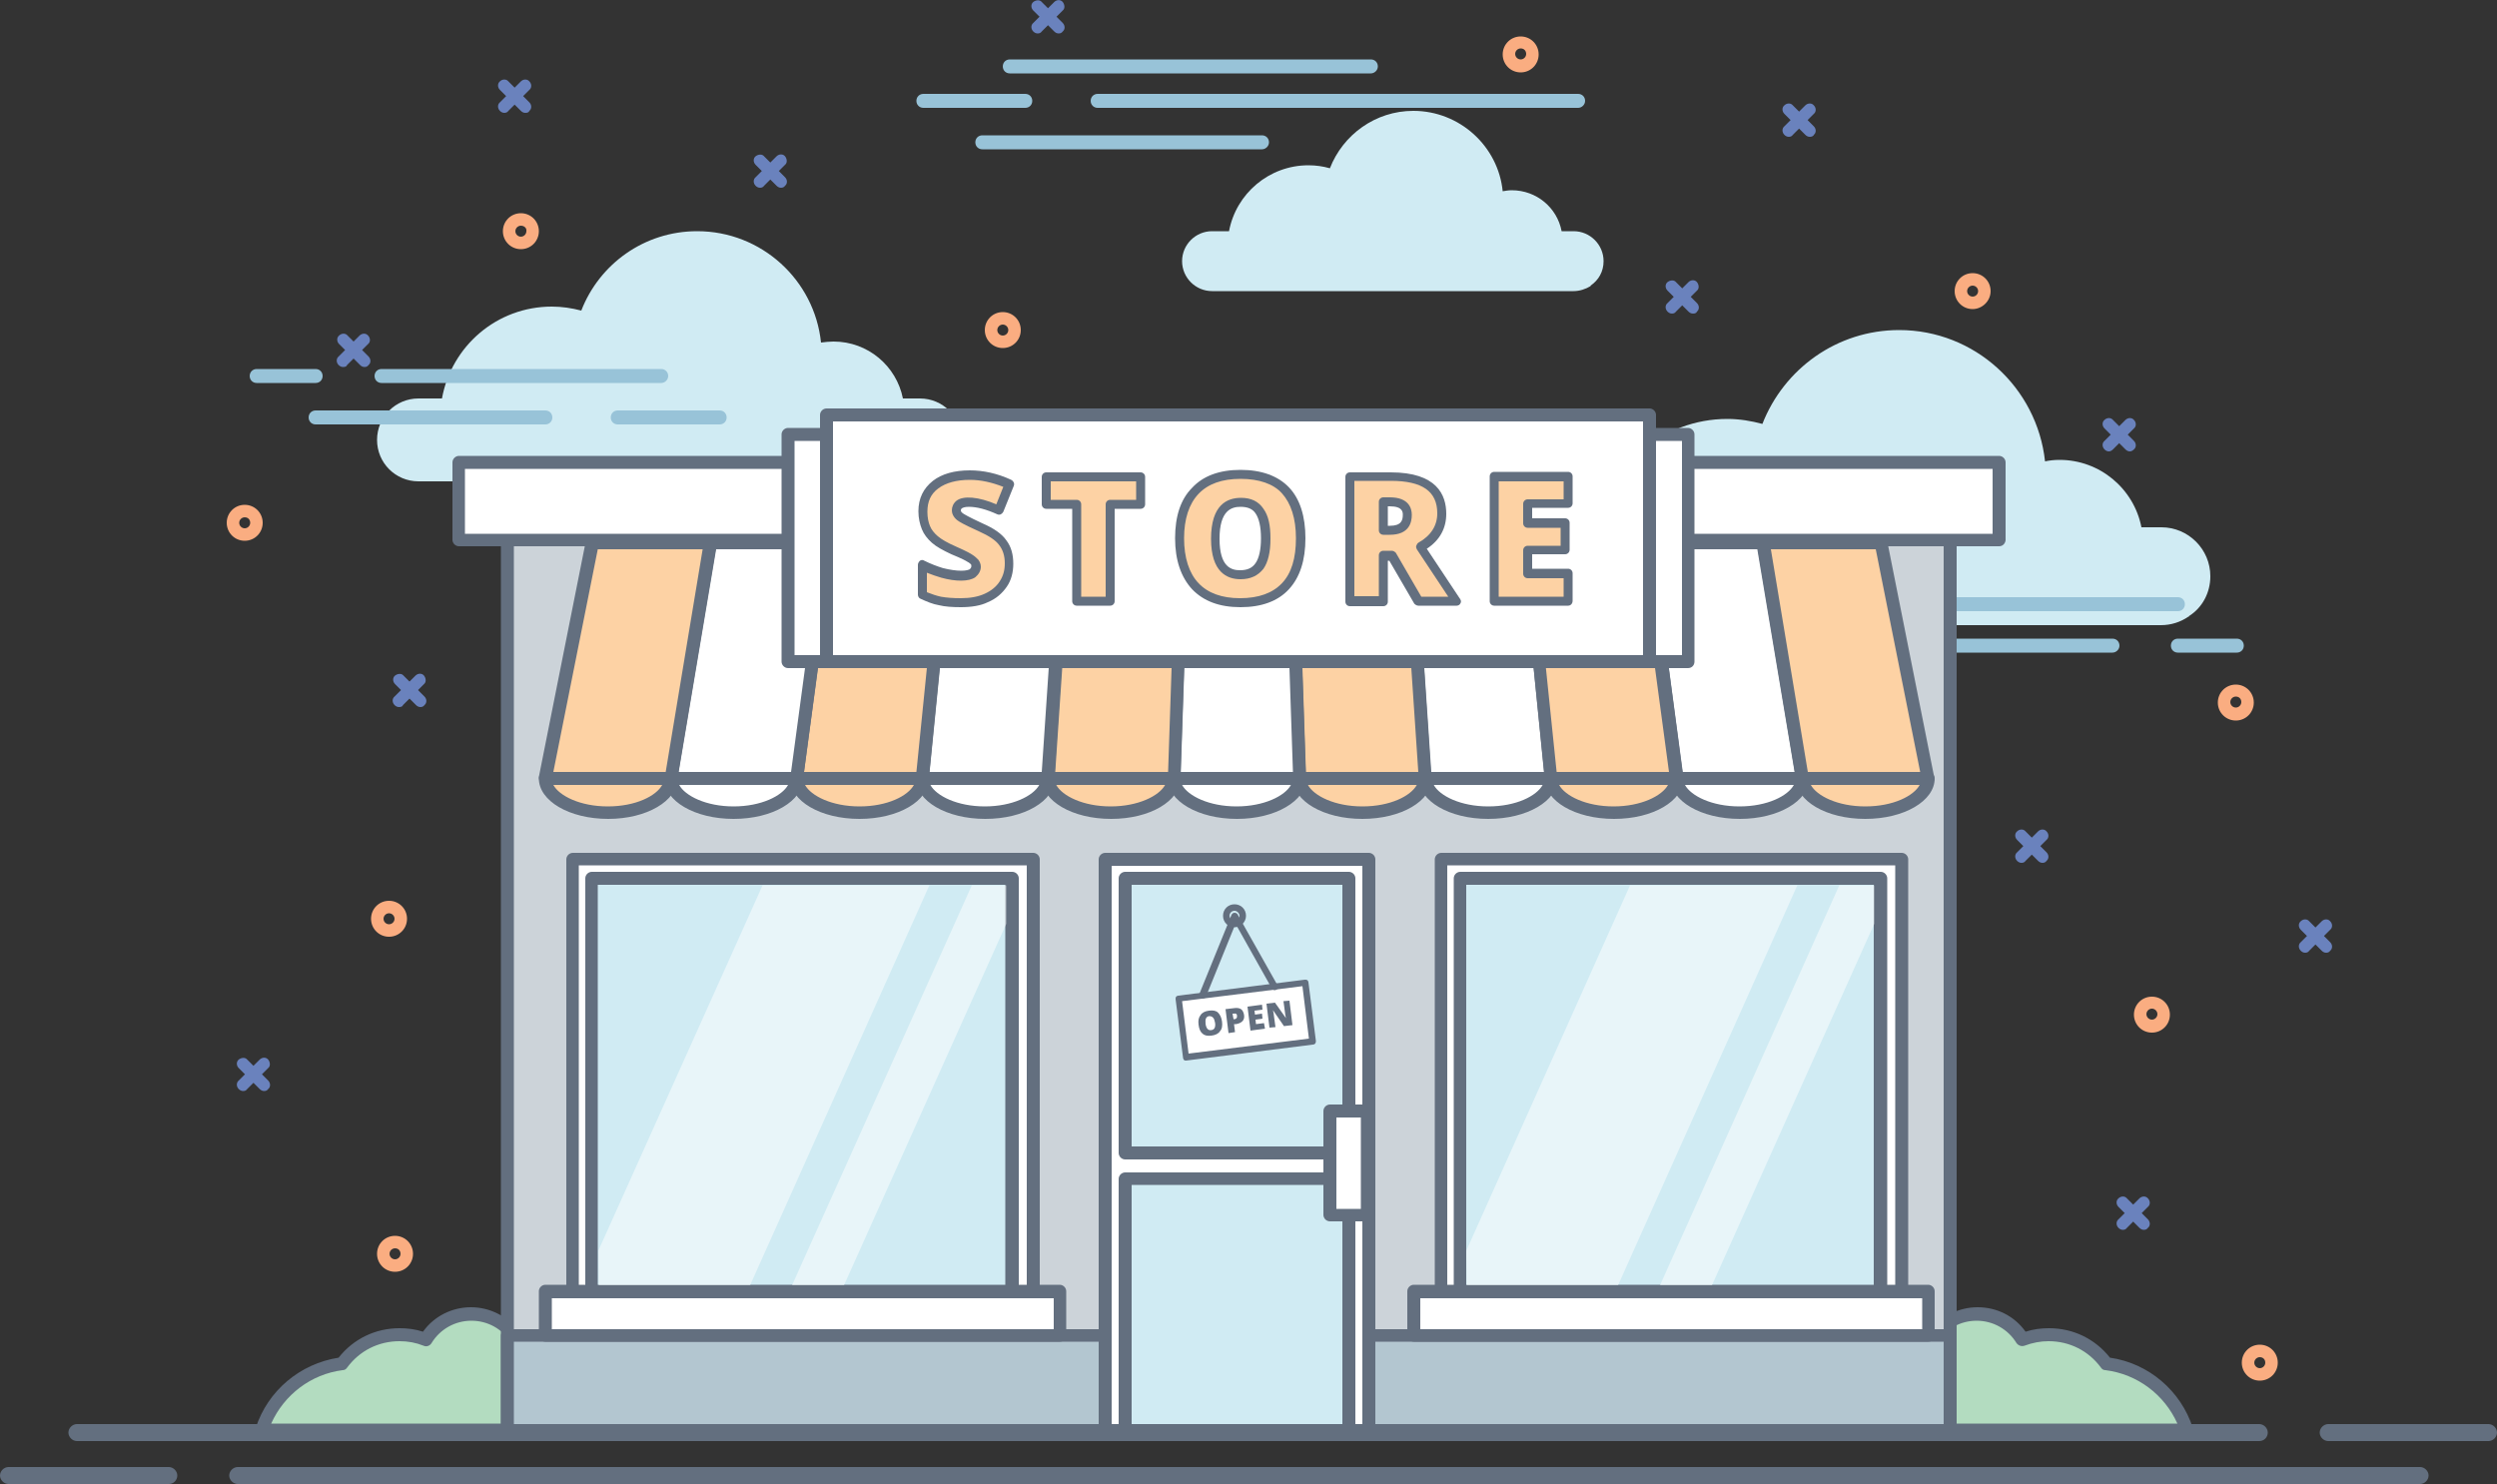 <?xml version="1.0" encoding="utf-8"?>
<!-- Generator: Adobe Illustrator 21.1.0, SVG Export Plug-In . SVG Version: 6.00 Build 0)  -->
<svg version="1.1" id="Layer_1" xmlns="http://www.w3.org/2000/svg" xmlns:xlink="http://www.w3.org/1999/xlink" x="0px" y="0px"
	 viewBox="0 0 500 297.2" style="enable-background:new 0 0 500 297.2;" xml:space="preserve">
<rect x="0" y="0" width="500" height="297.2" fill="#333333" stroke="none"/>
<style type="text/css">
	.st0{fill:#D0EBF3;}
	.st1{fill:#98C3D8;}
	.st2{fill:#B3DCC0;}
	.st3{fill:#636F7F;}
	.st4{fill:#CCD3D9;}
	.st5{fill:#B3C6D0;}
	.st6{fill:#FFFFFF;}
	.st7{opacity:0.5;fill:#FFFFFF;}
	.st8{fill:#FDD2A4;}
	.st9{fill:#6A82BD;}
	.st10{fill:#FAAD81;}
</style>
<path class="st0" d="M442.6,115.4c0-5.4-4.4-9.8-9.8-9.8h-4c-1.5-7.7-8.3-13.5-16.4-13.5c-1,0-2,0.1-2.9,0.3
	c-1.6-14.8-14.1-26.3-29.2-26.3c-12.5,0-23.1,7.8-27.4,18.8c-2.2-0.6-4.6-1-7-1c-13,0-23.7,9.4-26,21.7h-5.6c-5.4,0-9.8,4.4-9.8,9.8
	c0,5.4,4.4,9.8,9.8,9.8h118.4c2,0,3.9-0.6,5.5-1.7h0.1c0,0,0-0.1,0-0.1C441,121.7,442.6,118.7,442.6,115.4z"/>
<g>
	<path class="st1" d="M423,130.7h-56c-0.8,0-1.4-0.6-1.4-1.4c0-0.8,0.6-1.4,1.4-1.4h56c0.8,0,1.4,0.6,1.4,1.4
		C424.4,130.1,423.7,130.7,423,130.7z"/>
	<path class="st1" d="M447.9,130.7h-11.8c-0.8,0-1.4-0.6-1.4-1.4c0-0.8,0.6-1.4,1.4-1.4h11.8c0.8,0,1.4,0.6,1.4,1.4
		C449.3,130.1,448.7,130.7,447.9,130.7z"/>
	<path class="st1" d="M436.1,122.4h-46c-0.8,0-1.4-0.6-1.4-1.4s0.6-1.4,1.4-1.4h46c0.8,0,1.4,0.6,1.4,1.4S436.9,122.4,436.1,122.4z"
		/>
	<path class="st1" d="M375.6,122.4h-20.4c-0.8,0-1.4-0.6-1.4-1.4s0.6-1.4,1.4-1.4h20.4c0.8,0,1.4,0.6,1.4,1.4
		S376.4,122.4,375.6,122.4z"/>
</g>
<path class="st0" d="M192.5,88.1c0-4.6-3.7-8.3-8.3-8.3h-3.4c-1.3-6.5-7-11.4-13.9-11.4c-0.8,0-1.7,0.1-2.5,0.2
	c-1.3-12.5-11.9-22.3-24.8-22.3c-10.6,0-19.6,6.6-23.2,15.9c-1.9-0.5-3.9-0.8-5.9-0.8c-11,0-20.1,7.9-22,18.4h-4.7
	c-4.6,0-8.3,3.7-8.3,8.3c0,4.6,3.7,8.3,8.3,8.3h100.4c1.7,0,3.3-0.5,4.7-1.4h0.1c0,0,0-0.1,0-0.1C191.1,93.4,192.5,90.9,192.5,88.1z
	"/>
<path class="st0" d="M321.1,52.3c0-3.3-2.7-6-6-6h-2.4c-0.9-4.7-5-8.2-10-8.2c-0.6,0-1.2,0.1-1.8,0.2c-0.9-9-8.6-16.1-17.9-16.1
	c-7.6,0-14.1,4.8-16.7,11.5c-1.4-0.4-2.8-0.6-4.3-0.6c-7.9,0-14.5,5.7-15.9,13.2h-3.4c-3.3,0-6,2.7-6,6c0,3.3,2.7,6,6,6h72.4
	c1.2,0,2.4-0.4,3.4-1h0c0,0,0,0,0-0.1C320.1,56.1,321.1,54.4,321.1,52.3z"/>
<g>
	<path class="st2" d="M52.5,286.4c2.3-7.1,8.5-12.3,16.1-13.3c2.6-3.5,6.8-5.8,11.5-5.8c1.8,0,3.6,0.4,5.2,1
		c1.9-3.1,5.2-5.2,9.1-5.2c3.8,0,7.1,2,9,5c1.8-0.5,3.8-0.8,5.8-0.8c10.8,0,19.6,8.4,20.3,19.1H52.5z"/>
	<path class="st3" d="M129.4,287.7h-77c-0.4,0-0.8-0.2-1-0.5c-0.2-0.3-0.3-0.8-0.2-1.2c2.4-7.5,8.9-12.9,16.6-14.1
		c3-3.8,7.4-5.9,12.2-5.9c1.6,0,3.2,0.2,4.7,0.7c2.2-3.1,5.8-4.9,9.6-4.9c3.8,0,7.3,1.8,9.6,4.8c1.7-0.4,3.5-0.6,5.2-0.6
		c11.4,0,20.8,8.9,21.5,20.3c0,0.4-0.1,0.7-0.3,1C130.1,287.5,129.8,287.7,129.4,287.7z M54.3,285.1H128
		c-1.2-9.4-9.3-16.5-18.8-16.5c-1.8,0-3.6,0.3-5.4,0.8c-0.6,0.2-1.1-0.1-1.5-0.5c-1.7-2.8-4.7-4.4-7.9-4.4c-3.3,0-6.3,1.7-8,4.5
		c-0.3,0.5-1,0.8-1.6,0.5c-1.5-0.6-3.1-0.9-4.8-0.9c-4.2,0-8,1.9-10.5,5.3c-0.2,0.3-0.5,0.5-0.9,0.5
		C62.3,275.2,56.9,279.3,54.3,285.1z"/>
</g>
<g>
	<path class="st2" d="M437.9,286.4c-2.3-7.1-8.5-12.3-16.1-13.3c-2.6-3.5-6.8-5.8-11.5-5.8c-1.8,0-3.6,0.4-5.2,1
		c-1.9-3.1-5.2-5.2-9.1-5.2c-3.8,0-7.1,2-9,5c-1.8-0.5-3.8-0.8-5.8-0.8c-10.8,0-19.6,8.4-20.3,19.1H437.9z"/>
	<path class="st3" d="M437.9,287.7h-77c-0.4,0-0.7-0.1-0.9-0.4c-0.2-0.3-0.4-0.6-0.3-1c0.7-11.4,10.2-20.3,21.5-20.3
		c1.7,0,3.5,0.2,5.2,0.6c2.3-3,5.8-4.8,9.6-4.8c3.9,0,7.4,1.8,9.6,4.9c1.5-0.5,3.1-0.7,4.7-0.7c4.8,0,9.2,2.1,12.2,5.9
		c7.7,1.1,14.2,6.6,16.6,14.1c0.1,0.4,0.1,0.8-0.2,1.2C438.7,287.5,438.3,287.7,437.9,287.7z M362.4,285.1H436
		c-2.6-5.8-8-9.9-14.4-10.7c-0.4,0-0.7-0.2-0.9-0.5c-2.5-3.4-6.3-5.3-10.5-5.3c-1.6,0-3.2,0.3-4.8,0.9c-0.6,0.2-1.2,0-1.6-0.5
		c-1.7-2.8-4.7-4.5-8-4.5c-3.2,0-6.2,1.6-7.9,4.4c-0.3,0.5-0.9,0.7-1.5,0.5c-1.8-0.5-3.6-0.8-5.4-0.8
		C371.6,268.6,363.6,275.8,362.4,285.1z"/>
</g>
<g>
	<rect x="101.6" y="108.2" class="st4" width="288.9" height="178.7"/>
	<path class="st3" d="M390.5,288.2H101.6c-0.7,0-1.3-0.6-1.3-1.3V108.1c0-0.7,0.6-1.3,1.3-1.3h288.9c0.7,0,1.3,0.6,1.3,1.3v178.7
		C391.8,287.6,391.2,288.2,390.5,288.2z M102.9,285.6h286.3V109.4H102.9V285.6z"/>
</g>
<g>
	<rect x="101.6" y="267.4" class="st5" width="288.9" height="19.4"/>
	<path class="st3" d="M390.5,288.2H101.6c-0.7,0-1.3-0.6-1.3-1.3v-19.4c0-0.7,0.6-1.3,1.3-1.3h288.9c0.7,0,1.3,0.6,1.3,1.3v19.4
		C391.8,287.6,391.2,288.2,390.5,288.2z M102.9,285.6h286.3v-16.9H102.9V285.6z"/>
</g>
<g>
	<rect x="221.3" y="172.1" class="st6" width="52.8" height="114.8"/>
	<path class="st3" d="M274.1,288.2h-52.8c-0.7,0-1.3-0.6-1.3-1.3V172.1c0-0.7,0.6-1.3,1.3-1.3h52.8c0.7,0,1.3,0.6,1.3,1.3v114.8
		C275.4,287.6,274.8,288.2,274.1,288.2z M222.6,285.6h50.2V173.4h-50.2V285.6z"/>
</g>
<g>
	<rect x="288.5" y="172.1" class="st6" width="92.2" height="91.3"/>
	<path class="st3" d="M380.8,264.7h-92.2c-0.7,0-1.3-0.6-1.3-1.3v-91.3c0-0.7,0.6-1.3,1.3-1.3h92.2c0.7,0,1.3,0.6,1.3,1.3v91.3
		C382.1,264.1,381.5,264.7,380.8,264.7z M289.8,262.1h89.7v-88.8h-89.7V262.1z"/>
</g>
<g>
	<rect x="292.3" y="175.9" class="st0" width="84.2" height="87.5"/>
	<path class="st3" d="M376.6,264.7h-84.2c-0.7,0-1.3-0.6-1.3-1.3v-87.5c0-0.7,0.6-1.3,1.3-1.3h84.2c0.7,0,1.3,0.6,1.3,1.3v87.5
		C377.9,264.1,377.3,264.7,376.6,264.7z M293.6,262.1h81.6v-84.9h-81.6V262.1z"/>
</g>
<g>
	<rect x="225.3" y="175.9" class="st0" width="44.8" height="55"/>
	<path class="st3" d="M270.1,232.2h-44.8c-0.7,0-1.3-0.6-1.3-1.3v-55c0-0.7,0.6-1.3,1.3-1.3h44.8c0.7,0,1.3,0.6,1.3,1.3v55
		C271.3,231.6,270.8,232.2,270.1,232.2z M226.6,229.6h42.2v-52.4h-42.2V229.6z"/>
</g>
<g>
	<rect x="225.3" y="236.1" class="st0" width="44.8" height="50.6"/>
	<path class="st3" d="M270.1,288h-44.8c-0.7,0-1.3-0.6-1.3-1.3v-50.6c0-0.7,0.6-1.3,1.3-1.3h44.8c0.7,0,1.3,0.6,1.3,1.3v50.6
		C271.3,287.4,270.8,288,270.1,288z M226.6,285.4h42.2v-48.1h-42.2V285.4z"/>
</g>
<path class="st3" d="M452.4,288.6h-437c-0.9,0-1.7-0.8-1.7-1.7s0.8-1.7,1.7-1.7h437c0.9,0,1.7,0.8,1.7,1.7S453.4,288.6,452.4,288.6z
	"/>
<path class="st3" d="M498.3,288.6h-32.1c-0.9,0-1.7-0.8-1.7-1.7s0.8-1.7,1.7-1.7h32.1c0.9,0,1.7,0.8,1.7,1.7
	S499.2,288.6,498.3,288.6z"/>
<path class="st3" d="M484.6,297.2h-437c-0.9,0-1.7-0.8-1.7-1.7s0.8-1.7,1.7-1.7h437c0.9,0,1.7,0.8,1.7,1.7S485.5,297.2,484.6,297.2z
	"/>
<path class="st3" d="M33.8,297.2H1.7c-0.9,0-1.7-0.8-1.7-1.7s0.8-1.7,1.7-1.7h32.1c0.9,0,1.7,0.8,1.7,1.7S34.8,297.2,33.8,297.2z"/>
<g>
	<rect x="266.3" y="222.5" class="st6" width="7.5" height="20.8"/>
	<path class="st3" d="M273.8,244.6h-7.5c-0.7,0-1.3-0.6-1.3-1.3v-20.8c0-0.7,0.6-1.3,1.3-1.3h7.5c0.7,0,1.3,0.6,1.3,1.3v20.8
		C275.1,244,274.5,244.6,273.8,244.6z M267.6,242.1h4.9v-18.3h-4.9V242.1z"/>
</g>
<g>
	<rect x="283.1" y="258.7" class="st6" width="103" height="8.8"/>
	<path class="st3" d="M386.1,268.7h-103c-0.7,0-1.3-0.6-1.3-1.3v-8.8c0-0.7,0.6-1.3,1.3-1.3h103c0.7,0,1.3,0.6,1.3,1.3v8.8
		C387.4,268.2,386.8,268.7,386.1,268.7z M284.4,266.2h100.5V260H284.4V266.2z"/>
</g>
<g>
	<rect x="114.6" y="172.1" class="st6" width="92.2" height="91.3"/>
	<path class="st3" d="M206.9,264.7h-92.2c-0.7,0-1.3-0.6-1.3-1.3v-91.3c0-0.7,0.6-1.3,1.3-1.3h92.2c0.7,0,1.3,0.6,1.3,1.3v91.3
		C208.1,264.1,207.6,264.7,206.9,264.7z M115.9,262.1h89.7v-88.8h-89.7V262.1z"/>
</g>
<g>
	<rect x="118.4" y="175.9" class="st0" width="84.2" height="87.5"/>
	<path class="st3" d="M202.7,264.7h-84.2c-0.7,0-1.3-0.6-1.3-1.3v-87.5c0-0.7,0.6-1.3,1.3-1.3h84.2c0.7,0,1.3,0.6,1.3,1.3v87.5
		C203.9,264.1,203.4,264.7,202.7,264.7z M119.7,262.1h81.6v-84.9h-81.6V262.1z"/>
</g>
<g>
	<rect x="109.2" y="258.7" class="st6" width="103" height="8.8"/>
	<path class="st3" d="M212.2,268.7h-103c-0.7,0-1.3-0.6-1.3-1.3v-8.8c0-0.7,0.6-1.3,1.3-1.3h103c0.7,0,1.3,0.6,1.3,1.3v8.8
		C213.5,268.2,212.9,268.7,212.2,268.7z M110.5,266.2h100.5V260H110.5V266.2z"/>
</g>
<g>
	<rect x="91.9" y="92.6" class="st6" width="308.4" height="15.6"/>
	<path class="st3" d="M400.3,109.4H91.9c-0.7,0-1.3-0.6-1.3-1.3V92.6c0-0.7,0.6-1.3,1.3-1.3h308.4c0.7,0,1.3,0.6,1.3,1.3v15.6
		C401.5,108.9,401,109.4,400.3,109.4z M93.1,106.9H399v-13H93.1V106.9z"/>
</g>
<polygon class="st7" points="293.7,257.4 324,257.4 359.9,177.3 326.4,177.3 293.6,250.5 "/>
<polygon class="st7" points="332.4,257.4 342.8,257.4 375.3,185 375.3,177.3 368.3,177.3 "/>
<polygon class="st7" points="119.9,257.4 150.2,257.4 186.1,177.3 152.7,177.3 119.8,250.5 "/>
<polygon class="st7" points="158.6,257.4 169,257.4 201.5,185 201.5,177.3 194.6,177.3 "/>
<g>
	<g>
		<path class="st8" d="M373.5,162.7c7,0,12.6-3.1,12.6-6.9H361C361,159.7,366.6,162.7,373.5,162.7z"/>
		<path class="st3" d="M373.5,164c-7.8,0-13.9-3.6-13.9-8.1c0-0.7,0.6-1.3,1.3-1.3h25.2c0.7,0,1.3,0.6,1.3,1.3
			C387.4,160.4,381.3,164,373.5,164z M362.6,157.2c1.2,2.2,5.4,4.3,10.9,4.3c5.6,0,9.7-2.1,10.9-4.3H362.6z"/>
	</g>
	<g>
		<path class="st6" d="M348.4,162.7c7,0,12.6-3.1,12.6-6.9h-25.2C335.8,159.7,341.4,162.7,348.4,162.7z"/>
		<path class="st3" d="M348.4,164c-7.8,0-13.9-3.6-13.9-8.1c0-0.7,0.6-1.3,1.3-1.3h25.2c0.7,0,1.3,0.6,1.3,1.3
			C362.2,160.4,356.1,164,348.4,164z M337.4,157.2c1.2,2.2,5.4,4.3,10.9,4.3c5.6,0,9.7-2.1,10.9-4.3H337.4z"/>
	</g>
	<g>
		<path class="st8" d="M323.2,162.7c7,0,12.6-3.1,12.6-6.9h-25.2C310.6,159.7,316.2,162.7,323.2,162.7z"/>
		<path class="st3" d="M323.2,164c-7.8,0-13.9-3.6-13.9-8.1c0-0.7,0.6-1.3,1.3-1.3h25.2c0.7,0,1.3,0.6,1.3,1.3
			C337.1,160.4,331,164,323.2,164z M312.2,157.2c1.2,2.2,5.4,4.3,10.9,4.3s9.7-2.1,10.9-4.3H312.2z"/>
	</g>
	<g>
		<path class="st6" d="M298,162.7c7,0,12.6-3.1,12.6-6.9h-25.2C285.4,159.7,291.1,162.7,298,162.7z"/>
		<path class="st3" d="M298,164c-7.8,0-13.9-3.6-13.9-8.1c0-0.7,0.6-1.3,1.3-1.3h25.2c0.7,0,1.3,0.6,1.3,1.3
			C311.9,160.4,305.8,164,298,164z M287.1,157.2c1.2,2.2,5.4,4.3,10.9,4.3c5.6,0,9.7-2.1,10.9-4.3H287.1z"/>
	</g>
	<g>
		<path class="st8" d="M272.8,162.7c7,0,12.6-3.1,12.6-6.9h-25.2C260.2,159.7,265.9,162.7,272.8,162.7z"/>
		<path class="st3" d="M272.8,164c-7.8,0-13.9-3.6-13.9-8.1c0-0.7,0.6-1.3,1.3-1.3h25.2c0.7,0,1.3,0.6,1.3,1.3
			C286.7,160.4,280.6,164,272.8,164z M261.9,157.2c1.2,2.2,5.4,4.3,10.9,4.3c5.6,0,9.7-2.1,10.9-4.3H261.9z"/>
	</g>
	<g>
		<path class="st6" d="M247.7,162.7c7,0,12.6-3.1,12.6-6.9h-25.2C235.1,159.7,240.7,162.7,247.7,162.7z"/>
		<path class="st3" d="M247.7,164c-7.8,0-13.9-3.6-13.9-8.1c0-0.7,0.6-1.3,1.3-1.3h25.2c0.7,0,1.3,0.6,1.3,1.3
			C261.5,160.4,255.4,164,247.7,164z M236.7,157.2c1.2,2.2,5.4,4.3,10.9,4.3s9.7-2.1,10.9-4.3H236.7z"/>
	</g>
	<g>
		<path class="st8" d="M222.5,162.7c7,0,12.6-3.1,12.6-6.9h-25.2C209.9,159.7,215.5,162.7,222.5,162.7z"/>
		<path class="st3" d="M222.5,164c-7.8,0-13.9-3.6-13.9-8.1c0-0.7,0.6-1.3,1.3-1.3h25.2c0.7,0,1.3,0.6,1.3,1.3
			C236.3,160.4,230.3,164,222.5,164z M211.5,157.2c1.2,2.2,5.4,4.3,10.9,4.3s9.7-2.1,10.9-4.3H211.5z"/>
	</g>
	<g>
		<path class="st6" d="M197.3,162.7c7,0,12.6-3.1,12.6-6.9h-25.2C184.7,159.7,190.3,162.7,197.3,162.7z"/>
		<path class="st3" d="M197.3,164c-7.8,0-13.9-3.6-13.9-8.1c0-0.7,0.6-1.3,1.3-1.3h25.2c0.7,0,1.3,0.6,1.3,1.3
			C211.2,160.4,205.1,164,197.3,164z M186.3,157.2c1.2,2.2,5.4,4.3,10.9,4.3s9.7-2.1,10.9-4.3H186.3z"/>
	</g>
	<g>
		<path class="st8" d="M172.1,162.7c7,0,12.6-3.1,12.6-6.9h-25.2C159.5,159.7,165.2,162.7,172.1,162.7z"/>
		<path class="st3" d="M172.1,164c-7.8,0-13.9-3.6-13.9-8.1c0-0.7,0.6-1.3,1.3-1.3h25.2c0.7,0,1.3,0.6,1.3,1.3
			C186,160.4,179.9,164,172.1,164z M161.2,157.2c1.2,2.2,5.4,4.3,10.9,4.3c5.6,0,9.7-2.1,10.9-4.3H161.2z"/>
	</g>
	<g>
		<path class="st6" d="M146.9,162.7c7,0,12.6-3.1,12.6-6.9h-25.2C134.4,159.7,140,162.7,146.9,162.7z"/>
		<path class="st3" d="M146.9,164c-7.8,0-13.9-3.6-13.9-8.1c0-0.7,0.6-1.3,1.3-1.3h25.2c0.7,0,1.3,0.6,1.3,1.3
			C160.8,160.4,154.7,164,146.9,164z M136,157.2c1.2,2.2,5.4,4.3,10.9,4.3s9.7-2.1,10.9-4.3H136z"/>
	</g>
	<g>
		<path class="st8" d="M121.8,162.7c7,0,12.6-3.1,12.6-6.9h-25.2C109.2,159.7,114.8,162.7,121.8,162.7z"/>
		<path class="st3" d="M121.8,164c-7.8,0-13.9-3.6-13.9-8.1c0-0.7,0.6-1.3,1.3-1.3h25.2c0.7,0,1.3,0.6,1.3,1.3
			C135.6,160.4,129.5,164,121.8,164z M110.8,157.2c1.2,2.2,5.4,4.3,10.9,4.3c5.6,0,9.7-2.1,10.9-4.3H110.8z"/>
	</g>
	<g>
		<polygon class="st6" points="310.6,155.9 285.4,155.9 282.3,108.7 305.9,108.7 		"/>
		<path class="st3" d="M310.6,157.2h-25.2c-0.7,0-1.2-0.5-1.3-1.2l-3.1-47.2c0-0.4,0.1-0.7,0.3-1c0.2-0.3,0.6-0.4,0.9-0.4h23.6
			c0.7,0,1.2,0.5,1.3,1.2l4.7,47.2c0,0.4-0.1,0.7-0.3,1C311.3,157,310.9,157.2,310.6,157.2z M286.6,154.6h22.6l-4.5-44.6h-21.1
			L286.6,154.6z"/>
	</g>
	<g>
		<polygon class="st8" points="285.4,155.9 260.2,155.9 258.7,108.7 282.3,108.7 		"/>
		<path class="st3" d="M285.4,157.2h-25.2c-0.7,0-1.3-0.5-1.3-1.2l-1.6-47.2c0-0.3,0.1-0.7,0.4-0.9c0.2-0.3,0.6-0.4,0.9-0.4h23.6
			c0.7,0,1.2,0.5,1.3,1.2l3.1,47.2c0,0.4-0.1,0.7-0.3,1C286.1,157,285.8,157.2,285.4,157.2z M261.5,154.6H284l-3-44.6H260
			L261.5,154.6z"/>
	</g>
	<g>
		<polygon class="st6" points="260.2,155.9 235.1,155.9 236.6,108.7 258.7,108.7 		"/>
		<path class="st3" d="M260.2,157.2h-25.2c-0.3,0-0.7-0.1-0.9-0.4c-0.2-0.3-0.4-0.6-0.4-0.9l1.6-47.2c0-0.7,0.6-1.2,1.3-1.2h22
			c0.7,0,1.3,0.5,1.3,1.2l1.6,47.2c0,0.3-0.1,0.7-0.4,0.9C260.9,157,260.6,157.2,260.2,157.2z M236.4,154.6h22.5l-1.5-44.6h-19.5
			L236.4,154.6z"/>
	</g>
	<g>
		<polygon class="st8" points="235.1,155.9 209.9,155.9 213,108.7 236.6,108.7 		"/>
		<path class="st3" d="M235.1,157.2h-25.2c-0.4,0-0.7-0.1-0.9-0.4c-0.2-0.3-0.4-0.6-0.3-1l3.1-47.2c0-0.7,0.6-1.2,1.3-1.2h23.6
			c0.3,0,0.7,0.1,0.9,0.4s0.4,0.6,0.4,0.9l-1.6,47.2C236.3,156.6,235.8,157.2,235.1,157.2z M211.3,154.6h22.6l1.5-44.6h-21.1
			L211.3,154.6z"/>
	</g>
	<g>
		<polygon class="st6" points="360.9,155.9 335.8,155.9 329.5,108.7 353.1,108.7 		"/>
		<path class="st3" d="M360.9,157.2h-25.2c-0.6,0-1.2-0.5-1.3-1.1l-6.3-47.2c0-0.4,0.1-0.7,0.3-1c0.2-0.3,0.6-0.4,1-0.4h23.6
			c0.6,0,1.2,0.5,1.3,1.1l7.9,47.2c0.1,0.4,0,0.8-0.3,1C361.7,157,361.3,157.2,360.9,157.2z M336.9,154.6h22.5L352,110h-21
			L336.9,154.6z"/>
	</g>
	<g>
		<polygon class="st8" points="335.8,155.9 310.6,155.9 305.9,108.7 329.5,108.7 		"/>
		<path class="st3" d="M335.8,157.2h-25.2c-0.7,0-1.2-0.5-1.3-1.2l-4.7-47.2c0-0.4,0.1-0.7,0.3-1c0.2-0.3,0.6-0.4,1-0.4h23.6
			c0.6,0,1.2,0.5,1.3,1.1l6.3,47.2c0,0.4-0.1,0.7-0.3,1C336.5,157,336.1,157.2,335.8,157.2z M311.7,154.6h22.5l-6-44.6h-21.1
			L311.7,154.6z"/>
	</g>
	<g>
		<polygon class="st8" points="386.1,155.9 360.9,155.9 353.1,108.7 376.7,108.7 		"/>
		<path class="st3" d="M386.1,157.2h-25.2c-0.6,0-1.2-0.5-1.3-1.1l-7.9-47.2c-0.1-0.4,0-0.8,0.3-1c0.2-0.3,0.6-0.5,1-0.5h23.6
			c0.6,0,1.1,0.4,1.3,1l9.4,47.2c0.1,0.4,0,0.8-0.3,1.1C386.9,157,386.5,157.2,386.1,157.2z M362,154.6h22.5l-8.9-44.6h-21
			L362,154.6z"/>
	</g>
	<g>
		<polygon class="st6" points="209.9,155.9 184.7,155.9 189.4,108.7 213,108.7 		"/>
		<path class="st3" d="M209.9,157.2h-25.2c-0.4,0-0.7-0.2-1-0.4c-0.2-0.3-0.4-0.6-0.3-1l4.7-47.2c0.1-0.7,0.6-1.2,1.3-1.2H213
			c0.4,0,0.7,0.1,0.9,0.4c0.2,0.3,0.4,0.6,0.3,1l-3.1,47.2C211.1,156.6,210.6,157.2,209.9,157.2z M186.1,154.6h22.5l3-44.6h-21.1
			L186.1,154.6z"/>
	</g>
	<g>
		<polygon class="st8" points="184.7,155.9 159.5,155.9 165.8,108.7 189.4,108.7 		"/>
		<path class="st3" d="M184.7,157.2h-25.2c-0.4,0-0.7-0.2-1-0.4c-0.2-0.3-0.4-0.6-0.3-1l6.3-47.2c0.1-0.6,0.6-1.1,1.3-1.1h23.6
			c0.4,0,0.7,0.2,1,0.4c0.2,0.3,0.4,0.6,0.3,1L186,156C185.9,156.7,185.4,157.2,184.7,157.2z M161,154.6h22.5L188,110H167L161,154.6
			z"/>
	</g>
	<g>
		<polygon class="st6" points="159.5,155.9 134.4,155.9 142.2,108.7 165.8,108.7 		"/>
		<path class="st3" d="M159.5,157.2h-25.2c-0.4,0-0.7-0.2-1-0.5c-0.2-0.3-0.3-0.7-0.3-1l7.9-47.2c0.1-0.6,0.6-1.1,1.3-1.1h23.6
			c0.4,0,0.7,0.2,1,0.4c0.2,0.3,0.4,0.6,0.3,1l-6.3,47.2C160.7,156.7,160.2,157.2,159.5,157.2z M135.9,154.6h22.5l6-44.6h-21
			L135.9,154.6z"/>
	</g>
	<g>
		<polygon class="st8" points="134.4,155.9 109.2,155.9 118.6,108.7 142.2,108.7 		"/>
		<path class="st3" d="M134.4,157.2h-25.2c-0.4,0-0.7-0.2-1-0.5c-0.2-0.3-0.3-0.7-0.3-1.1l9.4-47.2c0.1-0.6,0.6-1,1.3-1h23.6
			c0.4,0,0.7,0.2,1,0.5c0.2,0.3,0.3,0.7,0.3,1l-7.9,47.2C135.5,156.7,135,157.2,134.4,157.2z M110.8,154.6h22.5l7.4-44.6h-21
			L110.8,154.6z"/>
	</g>
</g>
<g>
	<rect x="157.8" y="87" class="st6" width="180.3" height="45.5"/>
	<path class="st3" d="M338,133.8H157.8c-0.7,0-1.3-0.6-1.3-1.3V87c0-0.7,0.6-1.3,1.3-1.3H338c0.7,0,1.3,0.6,1.3,1.3v45.5
		C339.3,133.2,338.8,133.8,338,133.8z M159.1,131.2h177.7V88.3H159.1V131.2z"/>
</g>
<g>
	<rect x="165.5" y="83.1" class="st6" width="164.8" height="49.4"/>
	<path class="st3" d="M330.3,133.8H165.5c-0.7,0-1.3-0.6-1.3-1.3V83.1c0-0.7,0.6-1.3,1.3-1.3h164.8c0.7,0,1.3,0.6,1.3,1.3v49.4
		C331.6,133.2,331,133.8,330.3,133.8z M166.8,131.2H329V84.4H166.8V131.2z"/>
</g>
<g>
	<g>
		<path class="st8" d="M202.2,112.8c0,1.5-0.4,2.9-1.2,4.1c-0.8,1.2-1.9,2.1-3.4,2.8c-1.5,0.7-3.2,1-5.2,1c-1.7,0-3.1-0.1-4.2-0.3
			c-1.1-0.2-2.3-0.6-3.5-1.2v-6c1.3,0.7,2.6,1.2,4,1.5c1.4,0.4,2.7,0.6,3.8,0.6c1,0,1.7-0.2,2.2-0.5c0.5-0.3,0.7-0.8,0.7-1.3
			c0-0.3-0.1-0.6-0.3-0.9s-0.5-0.5-0.9-0.8c-0.4-0.3-1.5-0.8-3.3-1.6c-1.6-0.7-2.8-1.5-3.7-2.2c-0.8-0.7-1.4-1.5-1.8-2.4
			c-0.4-0.9-0.6-2-0.6-3.2c0-2.3,0.8-4.1,2.5-5.4c1.7-1.3,4-1.9,6.9-1.9c2.6,0,5.2,0.6,7.9,1.8l-2.1,5.2c-2.3-1.1-4.3-1.6-6-1.6
			c-0.9,0-1.5,0.2-1.9,0.5c-0.4,0.3-0.6,0.7-0.6,1.1c0,0.5,0.3,0.9,0.8,1.3c0.5,0.4,1.9,1.1,4.1,2.1c2.2,1,3.6,2,4.5,3.1
			C201.8,109.7,202.2,111.1,202.2,112.8z"/>
		<path class="st3" d="M192.4,121.6c-1.7,0-3.2-0.1-4.4-0.4c-1.2-0.2-2.4-0.7-3.7-1.3c-0.3-0.1-0.5-0.5-0.5-0.8v-6
			c0-0.3,0.2-0.6,0.4-0.8c0.3-0.2,0.6-0.2,0.9,0c1.2,0.6,2.5,1.1,3.8,1.5c1.3,0.3,2.5,0.5,3.6,0.5c1,0,1.5-0.2,1.7-0.3
			c0.2-0.2,0.3-0.4,0.3-0.6c0-0.2,0-0.3-0.1-0.4c-0.1-0.1-0.3-0.3-0.7-0.5c-0.3-0.2-1-0.6-3.2-1.5c-1.7-0.8-3-1.5-3.9-2.3
			c-0.9-0.8-1.6-1.7-2-2.7c-0.4-1-0.7-2.2-0.7-3.6c0-2.6,1-4.6,2.9-6.1c1.8-1.4,4.3-2.1,7.4-2.1c2.7,0,5.5,0.6,8.3,1.9
			c0.4,0.2,0.7,0.7,0.5,1.2l-2.1,5.2c-0.1,0.2-0.3,0.4-0.5,0.5c-0.2,0.1-0.5,0.1-0.7,0c-2.2-1-4.1-1.5-5.7-1.5
			c-0.9,0-1.2,0.2-1.4,0.3c-0.2,0.2-0.2,0.3-0.2,0.4c0,0.1,0,0.3,0.4,0.6c0.3,0.2,1.1,0.7,3.9,2c2.3,1,3.9,2.1,4.8,3.4
			c1,1.3,1.4,2.9,1.4,4.7c0,1.7-0.4,3.3-1.3,4.6c-0.9,1.3-2.1,2.4-3.8,3.1C196.4,121.3,194.5,121.6,192.4,121.6z M185.6,118.6
			c1,0.4,1.9,0.7,2.8,0.9c1.1,0.2,2.4,0.3,4,0.3c1.9,0,3.5-0.3,4.8-0.9c1.3-0.6,2.3-1.4,3-2.5c0.7-1.1,1-2.2,1-3.6
			c0-1.5-0.4-2.7-1.1-3.6c-0.7-1-2.1-1.9-4.1-2.8c-3.1-1.4-3.9-1.9-4.3-2.2c-0.9-0.7-1.1-1.5-1.1-2c0-0.7,0.3-1.4,0.9-1.9
			c1.4-1.1,4.5-0.8,8,0.7l1.4-3.5c-2.3-0.9-4.5-1.4-6.7-1.4c-2.7,0-4.8,0.6-6.3,1.7c-1.5,1.1-2.2,2.6-2.2,4.7c0,1.1,0.2,2.1,0.5,2.8
			c0.3,0.8,0.9,1.5,1.6,2.1c0.7,0.6,1.9,1.3,3.5,2c2.5,1.1,3.1,1.5,3.4,1.7c0.5,0.3,0.9,0.7,1.2,1c0.3,0.4,0.5,0.9,0.5,1.4
			c0,0.8-0.4,1.5-1.1,2.1c-1.3,0.9-3.9,0.9-6.8,0.1c-1-0.3-1.9-0.6-2.9-1V118.6z"/>
	</g>
	<g>
		<path class="st8" d="M222.3,120.4h-6.7v-19.4h-6.1v-5.5h18.9v5.5h-6.1V120.4z"/>
		<path class="st3" d="M222.3,121.3h-6.7c-0.5,0-0.9-0.4-0.9-0.9v-18.5h-5.2c-0.5,0-0.9-0.4-0.9-0.9v-5.5c0-0.5,0.4-0.9,0.9-0.9
			h18.9c0.5,0,0.9,0.4,0.9,0.9v5.5c0,0.5-0.4,0.9-0.9,0.9h-5.2v18.5C223.2,120.9,222.8,121.3,222.3,121.3z M216.5,119.5h4.9v-18.5
			c0-0.5,0.4-0.9,0.9-0.9h5.2v-3.7h-17.1v3.7h5.2c0.5,0,0.9,0.4,0.9,0.9V119.5z"/>
	</g>
	<g>
		<path class="st8" d="M260.5,107.9c0,4.2-1,7.4-3.1,9.6c-2.1,2.2-5.1,3.3-9,3.3c-3.9,0-6.9-1.1-9-3.3c-2.1-2.2-3.1-5.4-3.1-9.6
			c0-4.2,1-7.3,3.1-9.5c2.1-2.2,5.1-3.3,9.1-3.3c4,0,7,1.1,9,3.3C259.5,100.5,260.5,103.7,260.5,107.9z M243.4,107.9
			c0,4.8,1.7,7.2,5,7.2c1.7,0,3-0.6,3.8-1.8c0.8-1.2,1.2-3,1.2-5.5c0-2.5-0.4-4.3-1.3-5.5c-0.8-1.2-2.1-1.8-3.7-1.8
			C245.1,100.6,243.4,103,243.4,107.9z"/>
		<path class="st3" d="M248.4,121.6c-4.2,0-7.4-1.2-9.7-3.6c-2.2-2.4-3.4-5.8-3.4-10.2c0-4.4,1.1-7.8,3.4-10.1
			c2.2-2.4,5.5-3.6,9.7-3.6c4.2,0,7.5,1.2,9.7,3.5c2.2,2.3,3.3,5.8,3.3,10.2c0,4.4-1.1,7.8-3.3,10.2
			C255.9,120.4,252.6,121.6,248.4,121.6z M248.4,95.9c-3.7,0-6.5,1-8.4,3c-1.9,2-2.9,5-2.9,8.9c0,3.9,1,7,2.9,9c1.9,2,4.7,3,8.3,3
			c3.7,0,6.5-1,8.4-3c1.9-2,2.8-5,2.8-9c0-4-1-7-2.8-9C255,96.9,252.1,95.9,248.4,95.9z M248.4,116c-2.7,0-5.9-1.4-5.9-8.1
			c0-6.8,3.2-8.2,6-8.2c2,0,3.5,0.7,4.5,2.2c1,1.4,1.4,3.3,1.4,6c0,2.7-0.5,4.7-1.4,6C251.9,115.3,250.4,116,248.4,116z
			 M248.4,101.5c-1.8,0-4.2,0.7-4.2,6.4c0,5.7,2.4,6.3,4.1,6.3c1.4,0,2.4-0.4,3.1-1.4c0.7-1,1.1-2.7,1.1-5c0-2.3-0.4-4-1.1-5
			C250.8,101.9,249.8,101.5,248.4,101.5z"/>
	</g>
	<g>
		<path class="st8" d="M277,111.3v9.1h-6.7v-25h8.2c6.8,0,10.2,2.5,10.2,7.4c0,2.9-1.4,5.1-4.2,6.7l7.3,10.9H284l-5.3-9.1H277z
			 M277,106.2h1.3c2.4,0,3.5-1,3.5-3.1c0-1.7-1.2-2.6-3.5-2.6H277V106.2z"/>
		<path class="st3" d="M291.7,121.3H284c-0.3,0-0.6-0.2-0.8-0.4l-5-8.6h-0.3v8.2c0,0.5-0.4,0.9-0.9,0.9h-6.7c-0.5,0-0.9-0.4-0.9-0.9
			v-25c0-0.5,0.4-0.9,0.9-0.9h8.2c9.2,0,11.1,4.5,11.1,8.3c0,2.9-1.3,5.3-3.9,7l6.7,10.1c0.2,0.3,0.2,0.6,0,0.9
			C292.3,121.1,292,121.3,291.7,121.3z M284.6,119.5h5.4l-6.3-9.5c-0.1-0.2-0.2-0.5-0.1-0.7c0.1-0.2,0.2-0.5,0.4-0.6
			c2.5-1.4,3.8-3.4,3.8-5.9c0-4.4-3-6.5-9.3-6.5h-7.3v23.1h4.9v-8.2c0-0.5,0.4-0.9,0.9-0.9h1.7c0.3,0,0.6,0.2,0.8,0.4L284.6,119.5z
			 M278.3,107.1H277c-0.5,0-0.9-0.4-0.9-0.9v-5.7c0-0.5,0.4-0.9,0.9-0.9h1.3c3.8,0,4.4,2.2,4.4,3.5
			C282.7,104.6,282.2,107.1,278.3,107.1z M277.9,105.3h0.4c2.3,0,2.6-1.1,2.6-2.2c0-0.5,0-1.7-2.6-1.7h-0.4V105.3z"/>
	</g>
	<g>
		<path class="st8" d="M314,120.4h-14.8v-25H314v5.4h-8.1v3.9h7.5v5.4h-7.5v4.7h8.1V120.4z"/>
		<path class="st3" d="M314,121.3h-14.8c-0.5,0-0.9-0.4-0.9-0.9v-25c0-0.5,0.4-0.9,0.9-0.9H314c0.5,0,0.9,0.4,0.9,0.9v5.4
			c0,0.5-0.4,0.9-0.9,0.9h-7.2v2.1h6.6c0.5,0,0.9,0.4,0.9,0.9v5.4c0,0.5-0.4,0.9-0.9,0.9h-6.6v2.9h7.2c0.5,0,0.9,0.4,0.9,0.9v5.5
			C314.9,120.9,314.5,121.3,314,121.3z M300.1,119.5h13v-3.7h-7.2c-0.5,0-0.9-0.4-0.9-0.9v-4.7c0-0.5,0.4-0.9,0.9-0.9h6.6v-3.6h-6.6
			c-0.5,0-0.9-0.4-0.9-0.9v-3.9c0-0.5,0.4-0.9,0.9-0.9h7.2v-3.6h-13V119.5z"/>
	</g>
</g>
<g>
	<circle class="st0" cx="247.2" cy="183.4" r="1.7"/>
	<path class="st3" d="M247.2,185.7c-1.3,0-2.3-1-2.3-2.3c0-1.3,1-2.3,2.3-2.3c1.3,0,2.3,1,2.3,2.3
		C249.5,184.7,248.4,185.7,247.2,185.7z M247.2,182.4c-0.6,0-1,0.5-1,1s0.5,1,1,1s1-0.5,1-1S247.7,182.4,247.2,182.4z"/>
</g>
<g>
	<polygon class="st6" points="262.9,208.6 237.5,211.7 236,199.9 258.9,197.1 261.4,196.8 	"/>
	<path class="st3" d="M237.5,212.4c-0.1,0-0.3,0-0.4-0.1c-0.1-0.1-0.2-0.3-0.2-0.4l-1.5-11.8c0-0.2,0-0.3,0.1-0.5
		c0.1-0.1,0.3-0.2,0.4-0.2l25.4-3.2c0.2,0,0.3,0,0.5,0.1c0.1,0.1,0.2,0.3,0.2,0.4l1.5,11.8c0,0.4-0.2,0.7-0.6,0.7L237.5,212.4
		C237.5,212.4,237.5,212.4,237.5,212.4z M236.7,200.5L238,211l24.1-3l-1.3-10.5L236.7,200.5z"/>
</g>
<path class="st3" d="M240.7,200c-0.1,0-0.2,0-0.2,0c-0.3-0.1-0.5-0.5-0.4-0.8l6.5-16c0.1-0.2,0.3-0.4,0.6-0.4c0.2,0,0.5,0.1,0.6,0.3
	l8,14.2c0.2,0.3,0.1,0.7-0.2,0.9c-0.3,0.2-0.7,0.1-0.9-0.2l-7.3-13l-6,14.8C241.1,199.9,240.9,200,240.7,200z"/>
<g>
	<path class="st3" d="M244.7,204.6c0.1,0.8,0,1.5-0.4,1.9c-0.3,0.5-0.9,0.8-1.7,0.9c-0.8,0.1-1.4,0-1.8-0.4c-0.5-0.4-0.7-1-0.8-1.8
		c-0.1-0.8,0-1.4,0.4-1.9c0.3-0.5,0.9-0.8,1.7-0.9c0.8-0.1,1.4,0,1.8,0.4C244.3,203.2,244.6,203.8,244.7,204.6z M241.4,205
		c0.1,0.9,0.5,1.4,1.1,1.3c0.3,0,0.6-0.2,0.7-0.4c0.1-0.2,0.2-0.6,0.1-1.1c-0.1-0.5-0.2-0.8-0.4-1c-0.2-0.2-0.4-0.3-0.8-0.3
		C241.5,203.6,241.3,204.1,241.4,205z"/>
	<path class="st3" d="M249.1,203.2c0.1,0.5,0,1-0.3,1.3c-0.3,0.3-0.7,0.5-1.3,0.6l-0.4,0l0.2,1.6l-1.3,0.2l-0.6-4.8l1.7-0.2
		c0.6-0.1,1.1,0,1.4,0.2C248.8,202.3,249,202.7,249.1,203.2z M247,204.1l0.2,0c0.2,0,0.3-0.1,0.4-0.2c0.1-0.1,0.1-0.3,0.1-0.5
		c0-0.3-0.2-0.5-0.6-0.4l-0.3,0L247,204.1z"/>
	<path class="st3" d="M253.3,206l-2.9,0.4l-0.6-4.8l2.9-0.4l0.1,1l-1.6,0.2l0.1,0.8l1.4-0.2l0.1,1l-1.4,0.2l0.1,0.9l1.6-0.2
		L253.3,206z"/>
	<path class="st3" d="M258.8,205.3l-1.7,0.2l-2.2-3.2l0,0c0.1,0.5,0.2,0.9,0.2,1.2l0.3,2.2l-1.2,0.1l-0.6-4.8l1.7-0.2l2.2,3.1l0,0
		c-0.1-0.5-0.2-0.9-0.2-1.2l-0.3-2.2l1.2-0.1L258.8,205.3z"/>
</g>
<g>
	<path class="st1" d="M132.4,76.7h-56c-0.8,0-1.4-0.6-1.4-1.4s0.6-1.4,1.4-1.4h56c0.8,0,1.4,0.6,1.4,1.4S133.1,76.7,132.4,76.7z"/>
	<path class="st1" d="M63.2,76.7H51.4c-0.8,0-1.4-0.6-1.4-1.4s0.6-1.4,1.4-1.4h11.8c0.8,0,1.4,0.6,1.4,1.4S64,76.7,63.2,76.7z"/>
	<path class="st1" d="M109.2,85h-46c-0.8,0-1.4-0.6-1.4-1.4c0-0.8,0.6-1.4,1.4-1.4h46c0.8,0,1.4,0.6,1.4,1.4
		C110.6,84.4,110,85,109.2,85z"/>
	<path class="st1" d="M144.1,85h-20.4c-0.8,0-1.4-0.6-1.4-1.4c0-0.8,0.6-1.4,1.4-1.4h20.4c0.8,0,1.4,0.6,1.4,1.4
		C145.5,84.4,144.9,85,144.1,85z"/>
</g>
<g>
	<path class="st9" d="M429.3,246.3c-0.3,0-0.6-0.1-0.9-0.4l-4.2-4.2c-0.5-0.5-0.5-1.3,0-1.7c0.5-0.5,1.3-0.5,1.7,0l4.2,4.2
		c0.5,0.5,0.5,1.3,0,1.7C429.9,246.2,429.6,246.3,429.3,246.3z"/>
	<path class="st9" d="M425.1,246.3c-0.3,0-0.6-0.1-0.9-0.4c-0.5-0.5-0.5-1.3,0-1.7l4.2-4.2c0.5-0.5,1.3-0.5,1.7,0
		c0.5,0.5,0.5,1.3,0,1.7l-4.2,4.2C425.7,246.2,425.4,246.3,425.1,246.3z"/>
</g>
<g>
	<path class="st9" d="M73,73.5c-0.3,0-0.6-0.1-0.9-0.4l-4.2-4.2c-0.5-0.5-0.5-1.3,0-1.7c0.5-0.5,1.3-0.5,1.7,0l4.2,4.2
		c0.5,0.5,0.5,1.3,0,1.7C73.6,73.4,73.3,73.5,73,73.5z"/>
	<path class="st9" d="M68.7,73.5c-0.3,0-0.6-0.1-0.9-0.4c-0.5-0.5-0.5-1.3,0-1.7l4.2-4.2c0.5-0.5,1.3-0.5,1.7,0
		c0.5,0.5,0.5,1.3,0,1.7l-4.2,4.2C69.4,73.4,69.1,73.5,68.7,73.5z"/>
</g>
<path class="st10" d="M430.9,206.8c-2,0-3.6-1.6-3.6-3.6c0-2,1.6-3.6,3.6-3.6c2,0,3.6,1.6,3.6,3.6
	C434.5,205.2,432.9,206.8,430.9,206.8z M430.9,202c-0.6,0-1.1,0.5-1.1,1.1s0.5,1.1,1.1,1.1c0.6,0,1.1-0.5,1.1-1.1
	S431.5,202,430.9,202z"/>
<path class="st10" d="M452.5,276.5c-2,0-3.6-1.6-3.6-3.6c0-2,1.6-3.6,3.6-3.6c2,0,3.6,1.6,3.6,3.6
	C456.1,274.9,454.5,276.5,452.5,276.5z M452.5,271.8c-0.6,0-1.1,0.5-1.1,1.1s0.5,1.1,1.1,1.1c0.6,0,1.1-0.5,1.1-1.1
	S453.2,271.8,452.5,271.8z"/>
<path class="st10" d="M447.7,144.3c-2,0-3.6-1.6-3.6-3.6c0-2,1.6-3.6,3.6-3.6c2,0,3.6,1.6,3.6,3.6
	C451.3,142.7,449.7,144.3,447.7,144.3z M447.7,139.5c-0.6,0-1.1,0.5-1.1,1.1s0.5,1.1,1.1,1.1c0.6,0,1.1-0.5,1.1-1.1
	S448.4,139.5,447.7,139.5z"/>
<path class="st10" d="M304.5,14.5c-2,0-3.6-1.6-3.6-3.6c0-2,1.6-3.6,3.6-3.6c2,0,3.6,1.6,3.6,3.6C308.1,12.9,306.5,14.5,304.5,14.5z
	 M304.5,9.7c-0.6,0-1.1,0.5-1.1,1.1s0.5,1.1,1.1,1.1c0.6,0,1.1-0.5,1.1-1.1S305.2,9.7,304.5,9.7z"/>
<path class="st10" d="M200.8,69.7c-2,0-3.6-1.6-3.6-3.6c0-2,1.6-3.6,3.6-3.6c2,0,3.6,1.6,3.6,3.6C204.4,68.1,202.8,69.7,200.8,69.7z
	 M200.8,65c-0.6,0-1.1,0.5-1.1,1.1c0,0.6,0.5,1.1,1.1,1.1c0.6,0,1.1-0.5,1.1-1.1C201.9,65.5,201.4,65,200.8,65z"/>
<path class="st10" d="M104.3,49.9c-2,0-3.6-1.6-3.6-3.6c0-2,1.6-3.6,3.6-3.6c2,0,3.6,1.6,3.6,3.6C107.9,48.3,106.3,49.9,104.3,49.9z
	 M104.3,45.2c-0.6,0-1.1,0.5-1.1,1.1c0,0.6,0.5,1.1,1.1,1.1c0.6,0,1.1-0.5,1.1-1.1C105.5,45.7,105,45.2,104.3,45.2z"/>
<g>
	<path class="st9" d="M339,62.8c-0.3,0-0.6-0.1-0.9-0.4l-4.2-4.2c-0.5-0.5-0.5-1.3,0-1.7s1.3-0.5,1.7,0l4.2,4.2
		c0.5,0.5,0.5,1.3,0,1.7C339.7,62.7,339.4,62.8,339,62.8z"/>
	<path class="st9" d="M334.8,62.8c-0.3,0-0.6-0.1-0.9-0.4c-0.5-0.5-0.5-1.3,0-1.7l4.2-4.2c0.5-0.5,1.3-0.5,1.7,0s0.5,1.3,0,1.7
		l-4.2,4.2C335.4,62.7,335.1,62.8,334.8,62.8z"/>
</g>
<g>
	<path class="st9" d="M212,6.7c-0.3,0-0.6-0.1-0.9-0.4l-4.2-4.2c-0.5-0.5-0.5-1.3,0-1.7s1.3-0.5,1.7,0l4.2,4.2
		c0.5,0.5,0.5,1.3,0,1.7C212.6,6.6,212.3,6.7,212,6.7z"/>
	<path class="st9" d="M207.8,6.7c-0.3,0-0.6-0.1-0.9-0.4c-0.5-0.5-0.5-1.3,0-1.7l4.2-4.2c0.5-0.5,1.3-0.5,1.7,0s0.5,1.3,0,1.7
		l-4.2,4.2C208.4,6.6,208.1,6.7,207.8,6.7z"/>
</g>
<path class="st10" d="M77.9,187.6c-2,0-3.6-1.6-3.6-3.6c0-2,1.6-3.6,3.6-3.6c2,0,3.6,1.6,3.6,3.6C81.5,186,79.9,187.6,77.9,187.6z
	 M77.9,182.9c-0.6,0-1.1,0.5-1.1,1.1s0.5,1.1,1.1,1.1c0.6,0,1.1-0.5,1.1-1.1S78.5,182.9,77.9,182.9z"/>
<g>
	<path class="st9" d="M52.9,218.5c-0.3,0-0.6-0.1-0.9-0.4l-4.2-4.2c-0.5-0.5-0.5-1.3,0-1.7s1.3-0.5,1.7,0l4.2,4.2
		c0.5,0.5,0.5,1.3,0,1.7C53.5,218.4,53.2,218.5,52.9,218.5z"/>
	<path class="st9" d="M48.7,218.5c-0.3,0-0.6-0.1-0.9-0.4c-0.5-0.5-0.5-1.3,0-1.7l4.2-4.2c0.5-0.5,1.3-0.5,1.7,0s0.5,1.3,0,1.7
		l-4.2,4.2C49.3,218.4,49,218.5,48.7,218.5z"/>
</g>
<path class="st10" d="M49,108.3c-2,0-3.6-1.6-3.6-3.6c0-2,1.6-3.6,3.6-3.6c2,0,3.6,1.6,3.6,3.6C52.6,106.7,51,108.3,49,108.3z
	 M49,103.6c-0.6,0-1.1,0.5-1.1,1.1s0.5,1.1,1.1,1.1c0.6,0,1.1-0.5,1.1-1.1S49.7,103.6,49,103.6z"/>
<g>
	<path class="st9" d="M84.2,141.6c-0.3,0-0.6-0.1-0.9-0.4l-4.2-4.2c-0.5-0.5-0.5-1.3,0-1.7s1.3-0.5,1.7,0l4.2,4.2
		c0.5,0.5,0.5,1.3,0,1.7C84.8,141.5,84.5,141.6,84.2,141.6z"/>
	<path class="st9" d="M79.9,141.6c-0.3,0-0.6-0.1-0.9-0.4c-0.5-0.5-0.5-1.3,0-1.7l4.2-4.2c0.5-0.5,1.3-0.5,1.7,0s0.5,1.3,0,1.7
		l-4.2,4.2C80.6,141.5,80.3,141.6,79.9,141.6z"/>
</g>
<g>
	<path class="st9" d="M156.4,37.6c-0.3,0-0.6-0.1-0.9-0.4l-4.2-4.2c-0.5-0.5-0.5-1.3,0-1.7s1.3-0.5,1.7,0l4.2,4.2
		c0.5,0.5,0.5,1.3,0,1.7C157,37.5,156.7,37.6,156.4,37.6z"/>
	<path class="st9" d="M152.2,37.6c-0.3,0-0.6-0.1-0.9-0.4c-0.5-0.5-0.5-1.3,0-1.7l4.2-4.2c0.5-0.5,1.3-0.5,1.7,0s0.5,1.3,0,1.7
		l-4.2,4.2C152.8,37.5,152.5,37.6,152.2,37.6z"/>
</g>
<path class="st10" d="M395,61.9c-2,0-3.6-1.6-3.6-3.6c0-2,1.6-3.6,3.6-3.6s3.6,1.6,3.6,3.6C398.6,60.3,396.9,61.9,395,61.9z
	 M395,57.2c-0.6,0-1.1,0.5-1.1,1.1c0,0.6,0.5,1.1,1.1,1.1c0.6,0,1.1-0.5,1.1-1.1C396.1,57.7,395.6,57.2,395,57.2z"/>
<g>
	<path class="st9" d="M105.2,22.6c-0.3,0-0.6-0.1-0.9-0.4l-4.2-4.2c-0.5-0.5-0.5-1.3,0-1.7c0.5-0.5,1.3-0.5,1.7,0l4.2,4.2
		c0.5,0.5,0.5,1.3,0,1.7C105.9,22.5,105.6,22.6,105.2,22.6z"/>
	<path class="st9" d="M101,22.6c-0.3,0-0.6-0.1-0.9-0.4c-0.5-0.5-0.5-1.3,0-1.7l4.2-4.2c0.5-0.5,1.3-0.5,1.7,0
		c0.5,0.5,0.5,1.3,0,1.7l-4.2,4.2C101.6,22.5,101.3,22.6,101,22.6z"/>
</g>
<g>
	<path class="st9" d="M465.8,190.8c-0.3,0-0.6-0.1-0.9-0.4l-4.2-4.2c-0.5-0.5-0.5-1.3,0-1.7c0.5-0.5,1.3-0.5,1.7,0l4.2,4.2
		c0.5,0.5,0.5,1.3,0,1.7C466.4,190.7,466.1,190.8,465.8,190.8z"/>
	<path class="st9" d="M461.6,190.8c-0.3,0-0.6-0.1-0.9-0.4c-0.5-0.5-0.5-1.3,0-1.7l4.2-4.2c0.5-0.5,1.3-0.5,1.7,0
		c0.5,0.5,0.5,1.3,0,1.7l-4.2,4.2C462.2,190.7,461.9,190.8,461.6,190.8z"/>
</g>
<g>
	<path class="st9" d="M362.4,27.4c-0.3,0-0.6-0.1-0.9-0.4l-4.2-4.2c-0.5-0.5-0.5-1.3,0-1.7c0.5-0.5,1.3-0.5,1.7,0l4.2,4.2
		c0.5,0.5,0.5,1.3,0,1.7C363.1,27.3,362.7,27.4,362.4,27.4z"/>
	<path class="st9" d="M358.2,27.4c-0.3,0-0.6-0.1-0.9-0.4c-0.5-0.5-0.5-1.3,0-1.7l4.2-4.2c0.5-0.5,1.3-0.5,1.7,0
		c0.5,0.5,0.5,1.3,0,1.7l-4.2,4.2C358.8,27.3,358.5,27.4,358.2,27.4z"/>
</g>
<g>
	<path class="st9" d="M426.5,90.4c-0.3,0-0.6-0.1-0.9-0.4l-4.2-4.2c-0.5-0.5-0.5-1.3,0-1.7c0.5-0.5,1.3-0.5,1.7,0l4.2,4.2
		c0.5,0.5,0.5,1.3,0,1.7C427.1,90.2,426.8,90.4,426.5,90.4z"/>
	<path class="st9" d="M422.3,90.4c-0.3,0-0.6-0.1-0.9-0.4c-0.5-0.5-0.5-1.3,0-1.7l4.2-4.2c0.5-0.5,1.3-0.5,1.7,0
		c0.5,0.5,0.5,1.3,0,1.7l-4.2,4.2C422.9,90.2,422.6,90.4,422.3,90.4z"/>
</g>
<g>
	<path class="st9" d="M409,172.8c-0.3,0-0.6-0.1-0.9-0.4l-4.2-4.2c-0.5-0.5-0.5-1.3,0-1.7c0.5-0.5,1.3-0.5,1.7,0l4.2,4.2
		c0.5,0.5,0.5,1.3,0,1.7C409.6,172.7,409.3,172.8,409,172.8z"/>
	<path class="st9" d="M404.8,172.8c-0.3,0-0.6-0.1-0.9-0.4c-0.5-0.5-0.5-1.3,0-1.7l4.2-4.2c0.5-0.5,1.3-0.5,1.7,0
		c0.5,0.5,0.5,1.3,0,1.7l-4.2,4.2C405.4,172.7,405.1,172.8,404.8,172.8z"/>
</g>
<path class="st10" d="M79.1,254.7c-2,0-3.6-1.6-3.6-3.6c0-2,1.6-3.6,3.6-3.6s3.6,1.6,3.6,3.6C82.7,253.1,81.1,254.7,79.1,254.7z
	 M79.1,250c-0.6,0-1.1,0.5-1.1,1.1s0.5,1.1,1.1,1.1s1.1-0.5,1.1-1.1S79.8,250,79.1,250z"/>
<g>
	<path class="st1" d="M274.5,14.7h-72.3c-0.8,0-1.4-0.6-1.4-1.4c0-0.8,0.6-1.4,1.4-1.4h72.3c0.8,0,1.4,0.6,1.4,1.4
		C275.9,14.1,275.2,14.7,274.5,14.7z"/>
	<path class="st1" d="M252.7,29.9h-56c-0.8,0-1.4-0.6-1.4-1.4s0.6-1.4,1.4-1.4h56c0.8,0,1.4,0.6,1.4,1.4S253.4,29.9,252.7,29.9z"/>
	<path class="st1" d="M316,21.6h-96.2c-0.8,0-1.4-0.6-1.4-1.4s0.6-1.4,1.4-1.4H316c0.8,0,1.4,0.6,1.4,1.4S316.7,21.6,316,21.6z"/>
	<path class="st1" d="M205.3,21.6h-20.4c-0.8,0-1.4-0.6-1.4-1.4s0.6-1.4,1.4-1.4h20.4c0.8,0,1.4,0.6,1.4,1.4S206.1,21.6,205.3,21.6z
		"/>
</g>
</svg>

